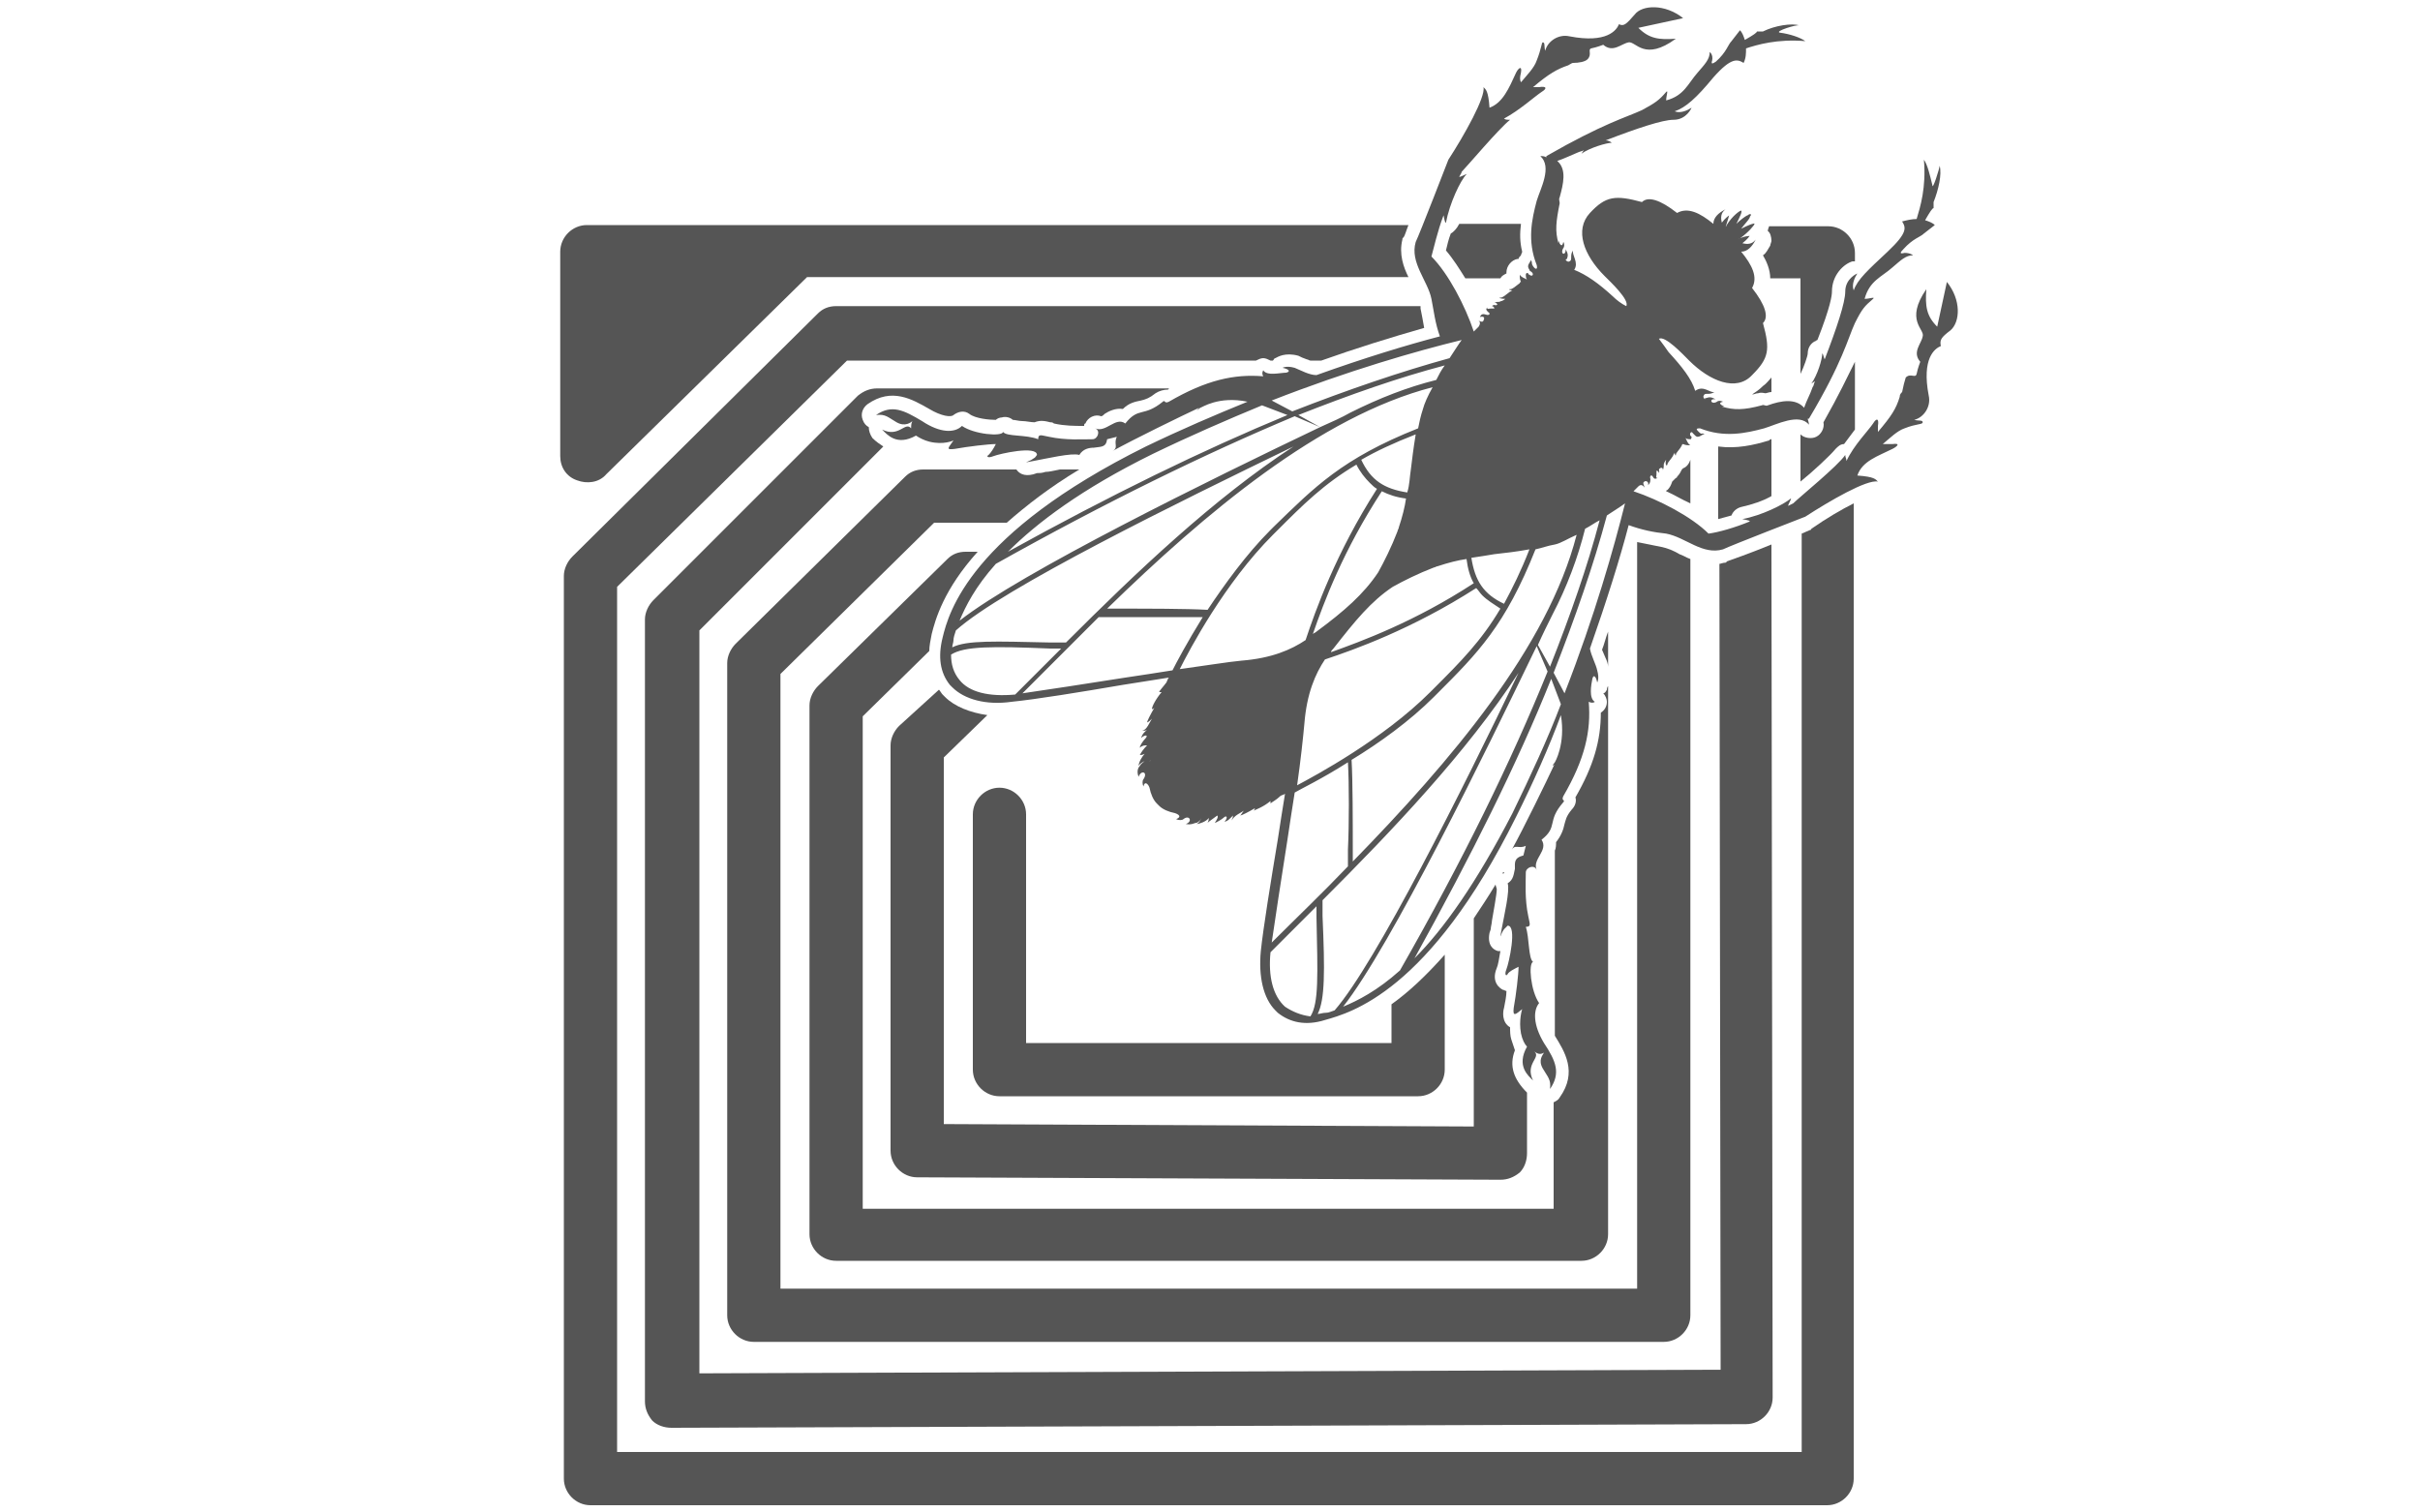 <?xml version="1.0" encoding="utf-8"?>
<!-- Generator: Adobe Illustrator 23.0.6, SVG Export Plug-In . SVG Version: 6.00 Build 0)  -->
<svg version="1.1" id="Calque_6" xmlns="http://www.w3.org/2000/svg" xmlns:xlink="http://www.w3.org/1999/xlink" x="0px" y="0px"
	 viewBox="0 0 200 125" style="enable-background:new 0 0 200 125;" xml:space="preserve">
<style type="text/css">
	.st0{fill:none;}
	.st1{fill:#555555;}
</style>
<g>
	<path class="st0" d="M141.2,36.9c-0.1,0.1-0.2,0.1-0.3,0.1c0,0,0,0.1,0,0.1c-0.1,0.5-0.6,0.9-1.1,0.9c0,0,0,0-0.1,0c0,0,0,0,0,0
		l0,0v3.6c0.7,0.4,1.4,0.9,2,1.4c0.1,0,0.2-0.1,0.3-0.1l0-6c-0.2,0-0.3,0-0.5-0.1C141.4,36.8,141.3,36.9,141.2,36.9z"/>
	<path class="st0" d="M133,52.2v2.9c0,0,0,0,0,0c0.2,0.8,0.1,1.3,0,1.6V102c0,1.2-1,2.2-2.2,2.2H69.1c-1.2,0-2.2-1-2.2-2.2V58.3
		c0-0.6,0.2-1.2,0.7-1.6l10.7-10.5c0.4-0.4,1-0.6,1.5-0.6h1c0.7-0.7,1.4-1.5,2.3-2.3h-6L64.5,55.7v50.8h70.8V44.8c0,0,0,0-0.1,0
		C134.6,47.2,133.8,49.7,133,52.2z"/>
	<path class="st0" d="M90.2,38.2c0,0,0.1,0,0.1-0.1C90.3,38.2,90.3,38.2,90.2,38.2z"/>
	<path class="st0" d="M139.7,46.2v62.5c0,1.2-1,2.2-2.2,2.2H62.3c-1.2,0-2.2-1-2.2-2.2V54.8c0-0.6,0.2-1.2,0.7-1.6l14-13.8
		c0.4-0.4,1-0.6,1.5-0.6H84c-0.1-0.1-0.1-0.2-0.1-0.3c0-0.1,0-0.1,0-0.2c-0.6,0.1-1.1,0.2-1.4,0.3c-1.2,0.4-1.7-0.3-1.8-0.5
		c0-0.1-0.1-0.2-0.1-0.3c-0.4,0.1-0.9,0.1-1.4,0.2c-0.3,0.1-1.2,0.2-1.6-0.5c-0.3,0-0.6,0-1-0.1c-0.3-0.1-0.6-0.2-0.9-0.3
		c-0.9,0.4-1.8,0.3-2.6-0.2L57.8,52.1v61.5l84.4-0.3L142,46.6C141.2,46.7,140.4,46.5,139.7,46.2z"/>
	<path class="st0" d="M109.1,29.8h-0.9c0.2,0.1,0.3,0.1,0.4,0.1C108.9,29.9,109,29.9,109.1,29.8z"/>
	<path class="st0" d="M146.6,115.5c0,1.2-1,2.2-2.2,2.2L55.6,118c0,0,0,0,0,0c-0.6,0-1.1-0.2-1.6-0.6c-0.4-0.4-0.6-1-0.6-1.6V51.1
		c0-0.6,0.2-1.2,0.7-1.6l17-16.8c0.4-0.4,1-0.6,1.6-0.6h24.1c2.5-1.4,4.6-2,6.9-2c0,0,0,0,0,0c0.1-0.1,0.2-0.2,0.3-0.3H70L51,48.5
		V120h97.8V44.1c-0.7,0.3-1.6,0.6-2.4,0.9L146.6,115.5z"/>
	<path class="st0" d="M105.1,29.8H105C105,29.8,105.1,29.9,105.1,29.8C105.1,29.9,105.1,29.8,105.1,29.8z"/>
	<path class="st0" d="M148.5,32.2c0-0.1,0.1-0.1,0.1-0.2c-0.1-0.3-0.1-0.7,0.1-1c0,0,0.1-0.1,0.1-0.1v-7.9h-2.5c0,0.2,0,0.4-0.1,0.6
		c0.9,1.4,1.2,2.5,0.8,3.3c0.4,1.8,0.3,2.9-0.7,4.2l0,1.2C147,32.2,147.8,32.1,148.5,32.2z"/>
	<path class="st0" d="M89.4,38.7c-0.2,0-0.3,0-0.5-0.1c-0.2,0-0.7,0.1-1.3,0.2h1.6C89.3,38.8,89.3,38.8,89.4,38.7z"/>
	<path class="st0" d="M121.9,24.7C121.9,24.6,121.9,24.6,121.9,24.7c0.2-0.3,0.5-0.4,0.7-0.5c0.1-0.1,0.2-0.2,0.3-0.3
		c0,0,0.1,0,0.1-0.1c0.1-0.2,0.3-0.3,0.6-0.4l0,0c0,0,0,0,0.1-0.1c0-0.1,0.1-0.2,0.2-0.3H121C121.3,23.6,121.6,24.1,121.9,24.7z"/>
	<path class="st0" d="M127.7,91.1c-0.2-0.1-0.4-0.3-0.6-0.5c-0.3,0-0.7-0.1-0.9-0.3c0,0,0,0,0,0v5c0,0.6-0.2,1.1-0.6,1.6
		c-0.4,0.4-1,0.6-1.6,0.6c0,0,0,0,0,0l-48.2-0.2c-1.2,0-2.2-1-2.2-2.2V61.6c0-0.6,0.2-1.2,0.7-1.6l3.3-3.1C77,56,76.8,55,76.9,53.8
		l-5.5,5.4v40.6h57.2V91c-0.1,0.1-0.3,0.1-0.4,0.1C128,91.1,127.8,91.1,127.7,91.1z"/>
	<path class="st0" d="M148.8,35.8c-0.1-0.1-0.8,0-1.8,0.4c-0.2,0.1-0.4,0.1-0.5,0.2l0,4.7c0.5-0.2,0.9-0.5,1-0.6
		c0.3-0.2,0.6-0.3,0.9-0.3c0.1-0.1,0.1-0.1,0.2-0.2c0.1-0.1,0.2-0.2,0.3-0.3L148.8,35.8C148.8,35.8,148.8,35.8,148.8,35.8z"/>
	<path class="st1" d="M132.5,57.3c0.2,0.2,0.3,0.5,0.3,0.7c0,0.4-0.2,0.7-0.5,0.9c0,2.3-0.6,4.4-2.1,7c0.1,0.3,0,0.7-0.3,1
		c-0.5,0.6-0.5,0.9-0.6,1.2c-0.1,0.5-0.3,1-0.7,1.5c0,0.2,0,0.5-0.1,0.7v15.2c0,0,0,0,0,0.1c0.8,1.3,1.9,3,0.4,5.1
		c-0.1,0.2-0.3,0.3-0.5,0.4v8.8H71.3V59.2l5.5-5.4c0-0.4,0.1-0.9,0.2-1.4c0.3-1.2,1-3.7,3.8-6.8h-1c-0.6,0-1.1,0.2-1.5,0.6
		L67.6,56.7c-0.4,0.4-0.7,1-0.7,1.6V102c0,1.2,1,2.2,2.2,2.2h61.6c1.2,0,2.2-1,2.2-2.2V56.7c-0.1,0.1-0.1,0.3-0.1,0.3
		C132.7,57.2,132.6,57.3,132.5,57.3z"/>
	<path class="st1" d="M115,83v3.2H84.8V67.3c0-1.2-1-2.2-2.2-2.2s-2.2,1-2.2,2.2v21.1c0,1.2,1,2.2,2.2,2.2h34.6c1.2,0,2.2-1,2.2-2.2
		v-9.5C117.8,80.7,116.4,82,115,83z"/>
	<path class="st1" d="M139.1,38.7C139.1,38.7,139.1,38.8,139.1,38.7l-0.1,0.1c-0.1,0.2-0.2,0.4-0.4,0.6c0,0,0,0.1-0.1,0.1
		c-0.1,0.1-0.2,0.2-0.3,0.3c-0.1,0.3-0.2,0.5-0.4,0.7c0,0-0.1,0-0.1,0.1c0.7,0.3,1.3,0.7,2,1V38l0,0
		C139.6,38.3,139.4,38.6,139.1,38.7z"/>
	<path class="st1" d="M119.9,19.3c-0.2,0.5-0.3,1-0.4,1.4c0.6,0.7,1.1,1.5,1.6,2.3h2.9c0.1-0.2,0.3-0.3,0.5-0.4l0,0c0,0,0,0,0,0
		c0,0,0,0,0-0.1c0-0.5,0.4-1,0.9-1.1c0,0,0.1,0,0.1,0c0-0.1,0.1-0.2,0.2-0.3c0-0.1,0.1-0.2,0.1-0.3c-0.2-0.8-0.2-1.5-0.1-2.3h-5.1
		C120.4,18.9,120.1,19.2,119.9,19.3z"/>
	<path class="st1" d="M115.9,19.8C115.9,19.8,115.9,19.8,115.9,19.8c0-0.1,0-0.1,0.1-0.2c0.1-0.1,0.2-0.5,0.4-1H48.5
		c-1.2,0-2.2,1-2.2,2.2v16.9c0,0.9,0.5,1.7,1.4,2c0.8,0.3,1.8,0.2,2.4-0.5l16.6-16.3h49.7C116,22.1,115.6,21,115.9,19.8z"/>
	<path class="st1" d="M149.6,43.8c-0.2,0.1-0.5,0.2-0.7,0.3V120H51V48.5L70,29.8h33.8c0.2-0.1,0.4-0.2,0.6-0.2
		c0.2,0,0.4,0.1,0.6,0.2h0.2c0.1-0.1,0.1-0.2,0.2-0.2c0.2-0.1,0.8-0.5,1.9-0.2c0.2,0.1,0.4,0.2,0.7,0.3c0.1,0,0.2,0.1,0.3,0.1h0.9
		c2.8-1,5.7-1.9,8.5-2.7c-0.1-0.6-0.2-1.1-0.3-1.6l0-0.2H69.1c-0.6,0-1.1,0.2-1.5,0.6L47.3,46c-0.4,0.4-0.7,1-0.7,1.6v74.6
		c0,1.2,1,2.2,2.2,2.2h102.2c1.2,0,2.2-1,2.2-2.2V41.6c-1,0.5-2.2,1.2-3.5,2.1C149.7,43.8,149.6,43.8,149.6,43.8z"/>
	<path class="st1" d="M145.7,31.9c-0.3,0.3-0.6,0.5-0.9,0.7c0.2,0,0.3-0.1,0.5-0.1c0.3-0.1,0.5,0,0.6,0c0.1,0,0.3-0.1,0.5-0.1l0-1.2
		C146.2,31.4,146,31.7,145.7,31.9z"/>
	<path class="st1" d="M142.6,46.5c-0.2,0-0.4,0.1-0.5,0.1l0.1,66.6l-84.4,0.3V52.1L73,36.9c-0.3-0.2-0.6-0.4-0.9-0.7
		c-0.2-0.3-0.3-0.6-0.3-0.9c-0.2-0.1-0.4-0.3-0.5-0.6c-0.2-0.5,0-1,0.4-1.3c2-1.4,3.7-0.4,5.1,0.4c1,0.6,1.8,0.7,2,0.5
		c0.4-0.3,0.9-0.4,1.3-0.1c0.5,0.4,1.7,0.5,2.2,0.5c0.1-0.1,0.3-0.2,0.5-0.2c0.3-0.1,0.7,0,0.9,0.2c0.2,0,0.5,0.1,0.8,0.1
		c0.3,0,0.7,0.1,1,0.1c0.5-0.2,0.9-0.1,1.3,0c0.1,0,0.2,0,0.3,0.1c0.9,0.2,1.7,0.2,2.5,0.2c0-0.1,0-0.2,0.1-0.2
		c0.2-0.5,0.8-0.8,1.3-0.6c0.1,0,0.2-0.1,0.3-0.2c0.3-0.2,0.9-0.5,1.5-0.4c0.5-0.5,1-0.6,1.5-0.7c0.4-0.1,0.7-0.2,1.2-0.6
		c0.3-0.2,0.7-0.3,1-0.3c0,0,0.1,0,0.1-0.1H72.5c-0.6,0-1.1,0.2-1.6,0.6L54,49.6c-0.4,0.4-0.7,1-0.7,1.6v64.6c0,0.6,0.2,1.1,0.6,1.6
		c0.4,0.4,1,0.6,1.6,0.6c0,0,0,0,0,0l88.8-0.3c1.2,0,2.2-1,2.2-2.2L146.4,45c-1.7,0.7-3.4,1.3-3.7,1.4
		C142.7,46.5,142.6,46.5,142.6,46.5z"/>
	<path class="st1" d="M150.7,34.9c0.1,0.5-0.2,1-0.6,1.2c-0.4,0.2-1,0.1-1.3-0.2v3.9c1-0.8,2.5-2.2,2.9-2.7c0.2-0.2,0.4-0.4,0.7-0.4
		c0.3-0.4,0.6-0.8,0.9-1.2v-5.6C152.7,31.1,152,32.6,150.7,34.9C150.7,34.8,150.7,34.8,150.7,34.9z"/>
	<path class="st1" d="M78,92.9V62.6l3.6-3.5c-1.4-0.2-2.7-0.7-3.5-1.5c-0.1-0.1-0.2-0.2-0.2-0.2c-0.1-0.1-0.2-0.3-0.3-0.4L74.3,60
		c-0.4,0.4-0.7,1-0.7,1.6v33.5c0,1.2,1,2.2,2.2,2.2l48.2,0.2c0,0,0,0,0,0c0.6,0,1.1-0.2,1.6-0.6c0.4-0.4,0.6-1,0.6-1.6v-5
		c-1.1-1.1-1.5-2.2-1-3.5c-0.1-0.3-0.2-0.6-0.3-0.9c-0.1-0.3-0.1-0.7-0.1-1c-0.7-0.4-0.6-1.3-0.5-1.6c0.1-0.5,0.2-1,0.2-1.4
		c-0.1,0-0.2-0.1-0.3-0.1c-0.2-0.1-1-0.6-0.5-1.8c0.1-0.2,0.2-0.8,0.3-1.4c-0.1,0-0.1,0-0.2,0c-0.4-0.1-0.9-0.5-0.7-1.5l0.1-0.3
		c0-0.2,0.1-0.5,0.1-0.7c0.1-0.6,0.4-2.2,0.4-2.6c0-0.1-0.1-0.3-0.1-0.4c-0.6,1-1.2,1.9-1.8,2.8v17.2L78,92.9z"/>
	<path class="st1" d="M132.7,54.4c0.1,0.2,0.2,0.5,0.2,0.7v-2.9c-0.2,0.5-0.3,1-0.5,1.5C132.5,53.9,132.6,54.2,132.7,54.4z"/>
	<path class="st1" d="M143.1,42.6c0.1-0.3,0.4-0.6,0.8-0.7c0.9-0.2,1.8-0.5,2.5-0.9l0-4.7c-0.1,0-0.1,0-0.2,0.1
		c-1.3,0.4-2.7,0.7-4.2,0.5l0,6C142.4,42.8,142.7,42.7,143.1,42.6z"/>
	<path d="M124.3,72.1c0,0,0,0.1-0.1,0.1C124.2,72.1,124.2,72.1,124.3,72.1z"/>
	<path class="st1" d="M146.4,19.9c0,0.1-0.1,0.3-0.1,0.4c-0.2,0.3-0.3,0.6-0.6,0.8c0.3,0.5,0.6,1.2,0.6,1.9h2.5v7.9
		c0.3-0.6,0.6-1.5,0.6-1.7c0-0.4,0.2-0.8,0.6-1c0.1,0,0.1-0.1,0.2-0.1c1.1-2.8,1.2-3.7,1.2-4c0-1.4,1-2.3,1.7-2.5c0.1,0,0.2,0,0.2,0
		v-0.7c0-1.2-1-2.2-2.2-2.2h-4.9c0,0.1-0.1,0.2-0.1,0.4C146.3,19.2,146.4,19.6,146.4,19.9z"/>
	<path class="st1" d="M64.5,106.5V55.7l12.7-12.5h6c1.6-1.4,3.5-2.9,6-4.4h-1.6c-0.5,0.1-0.9,0.2-1.2,0.2c-0.3,0.1-0.5,0.1-0.7,0.1
		l-0.3,0.1c-0.8,0.2-1.2-0.1-1.4-0.4h-7.7c-0.6,0-1.1,0.2-1.5,0.6l-14,13.8c-0.4,0.4-0.7,1-0.7,1.6v53.9c0,1.2,1,2.2,2.2,2.2h75.2
		c1.2,0,2.2-1,2.2-2.2V46.2c-0.3-0.1-0.6-0.3-0.9-0.4c-0.5-0.3-1-0.5-1.5-0.6l-0.5-0.1c-0.5-0.1-1-0.2-1.5-0.3v61.7H64.5z"/>
</g>
<g>
	<path class="st1" d="M127.6,87c-0.1,0.2-0.5,0.6-0.1,1.3c0.4,0.7,0.7,0.9,0.6,1.7c0.9-1.3,0.5-2.3-0.5-3.8
		c-0.9-1.5-0.9-2.7-0.4-3.3c-0.7-1-0.9-3.3-0.5-3.4c-0.4-0.3-0.3-2-0.6-2.9c0.5,0,0.3-0.3,0.2-0.9c-0.3-1.4-0.2-2.8-0.2-3.6
		c0-0.4,0.7-0.7,0.9-0.2c-0.4-0.9,1-1.6,0.4-2.5c0,0,0,0,0,0c1.4-1.1,0.4-1.5,1.8-3.1c0.2-0.2-0.2-0.1,0-0.5
		c1.8-3.1,2.3-5.4,2.1-7.8c0.2,0.1,0.4,0.1,0.5,0c-0.5-0.3-0.3-1.4-0.2-1.9c0.1-0.4,0.3-0.2,0.4,0.3c0,0,0.2-0.3,0-1
		c-0.1-0.5-0.5-1.2-0.6-1.8c1.4-4,2.5-7.5,3.2-10.2c1.1,0.4,2.1,0.6,3.1,0.7c1.6,0.3,3,1.8,4.7,1.3c0,0,0,0,0,0l0,0
		c0.6-0.3,6.8-2.7,6.8-2.7c2-1.3,5.1-3.1,6-2.9c-0.2-0.2-0.3-0.4-1.7-0.5c0.4-1.2,1.7-1.6,2.9-2.2c0.4-0.2,0.7-0.5,0-0.4
		c-0.3,0-0.6,0-0.8,0c0.6-0.5,1.2-1.1,1.8-1.3c1-0.4,1.5-0.3,1.5-0.5c0-0.2-0.3-0.1-0.7-0.2c0.8-0.2,1.4-1.1,1.2-2
		c-0.6-3.1,0.5-3.9,1-4.1c-0.1-0.5,0-0.7,0.8-1.3c0.8-0.7,0.9-2.5-0.3-4l-0.8,3.7c-0.9-0.9-1-1.7-0.9-3.1c-1.8,2.6-0.1,3.3-0.3,3.9
		c-0.1,0.6-0.9,1.3-0.2,2.1c0,0-0.2,0.5-0.3,1c-0.1,0.4-0.5-0.1-0.9,0.3c-0.1,0.3-0.2,0.7-0.3,1.2c-0.1,0.1-0.2,0.2-0.2,0.4
		c-0.3,1-0.7,1.6-1.8,2.9c0-0.1,0-0.3,0-0.5c0.1-0.6-0.1-0.7-0.4-0.2c-0.4,0.6-1.6,1.8-2.2,3.1c0-0.2-0.1-0.3-0.1-0.5
		c-0.6,0.9-3.8,3.5-4.3,4c0,0-0.2,0.1-0.4,0.2c-0.1,0,0.3-0.6,0.2-0.6c-0.6,0.5-2.4,1.4-4,1.7c-0.1,0,0.7,0.1,0.6,0.2
		c-1.2,0.5-2.6,0.9-3.4,1c-1.4-1.4-4.1-2.8-6.2-3.5l0,0c0.1-0.1,0.3-0.3,0.4-0.4l0,0c0.2-0.2,0.4-0.1,0.5,0.1c0-0.2-0.2-0.4,0-0.5
		c0.1-0.1,0.4,0,0.3,0.3c0.1-0.1,0.2-0.2,0.2-0.5c-0.1-0.3,0.1-0.4,0.2-0.2c0.1,0.2,0.2,0.2,0.4,0.1c-0.2,0-0.1-0.1-0.1-0.3
		c0-0.1,0-0.2,0-0.3c0.1,0,0.2,0.1,0.2,0.2c0.1-0.2-0.1-0.3,0.1-0.4c0.1-0.1,0.3,0,0.2,0.2c0.1-0.2,0.1-0.3,0.1-0.5
		c0-0.1,0.1-0.3,0.2-0.4c-0.1,0.3,0,0.6,0.1,0.4c0-0.2,0.3-0.4,0.5-0.8c0-0.1,0.1-0.1,0.1-0.2c0,0.2,0.1,0.3,0.1,0.2
		c0-0.2,0.3-0.4,0.5-0.8c0,0,0-0.1,0.1-0.1c0.2,0.1,0.4,0.1,0.6,0.1c-0.2-0.1-0.3-0.4-0.4-0.6c0,0,0,0,0,0c0.1,0.1,0.3,0.1,0.4,0.1
		c0.1,0,0.1-0.2,0.1-0.2c0,0-0.1-0.1-0.1-0.1c-0.1-0.2,0.1-0.4,0.2-0.2c0.1,0.1,0.1,0.1,0.2,0.2c0.3,0.3,0.6-0.2,0.8-0.1
		c-0.3-0.2-0.2,0.1-0.5-0.2c-0.2-0.2-0.3-0.3,0.1-0.3c2,0.8,3.8,0.4,5.3,0c1-0.3,2.9-1.3,3.7-0.3c0-0.2-0.1-0.4-0.1-0.5l0.1,0
		c2.8-4.7,3.2-6.6,3.8-7.9c0.6-1.2,0.8-1.4,1.5-2c0.2-0.2-0.3,0-0.7,0c0.4-1.5,1.4-1.8,2.3-2.6c0.7-0.6,1.1-1,1.7-1
		c0,0-0.2-0.2-0.7-0.2c-0.4,0.1-0.4,0-0.1-0.3c0.8-0.9,1.4-1,1.7-1.3l0.9-0.7c-0.2-0.2-0.5-0.3-0.8-0.4c0.4-0.7,0.6-1,0.7-1
		c0,0,0-0.2,0-0.5c0.4-1,0.7-2.3,0.5-3c0,0.2-0.6,2.1-0.6,1.6l0,0c-0.2-0.8-0.4-1.7-0.7-2.1c0.2,2.3-0.3,3.9-0.6,4.9
		c-0.4,0-0.8,0.1-1.2,0.2c0.3,0.5,0.5,0.9-1.2,2.5c-1.6,1.5-2.5,2.3-2.8,3.2c-0.2-0.5,0.1-1.1,0.3-1.4c0,0-1,0.4-1,1.5
		c0,0.9-0.7,3-1.7,5.6c-0.1-0.2-0.1-0.4-0.2-0.5c0,0.5-0.4,1.8-0.9,2.5c0,0,0.3-0.2,0.3-0.2c-0.1,0.2-0.1,0.4-0.2,0.5l0,0
		c-0.2,0.6-0.5,1.1-0.7,1.7c-0.7-0.8-1.9-0.6-3-0.2c-0.2,0.1-0.3-0.1-0.5,0c-1.5,0.4-2.3,0.4-3.3,0.1c0.1,0,0.2,0,0.2,0
		c-0.2-0.1-0.6-0.3-0.1-0.4c-0.2-0.1-0.4-0.1-0.5,0c-0.5,0.3-0.7-0.3-0.1-0.2c-0.4-0.2-0.5-0.2-0.8-0.1c-0.1,0-0.1,0-0.1,0.1
		c-0.2-0.2-0.1-0.3-0.1-0.3c0.1-0.3,0.4,0,0.9-0.3c-0.4,0.1-0.9-0.6-1.6-0.1c0,0,0,0,0,0c-0.3-1-1.1-2-2.2-3.2
		c-0.2-0.3-0.5-0.7-0.8-1.1c0.5-0.3,2,1.3,2.5,1.8c1.7,1.7,3.9,2.6,5.2,1.2c1.4-1.4,1.5-2.1,0.9-4.3c0.5-0.5,0.2-1.5-0.9-2.9
		c0.5-0.9,0-1.9-0.9-3c0.5,0,0.9-0.4,1.2-1c0,0,0,0,0,0c-0.3,0.4-0.7,0.4-1.1,0.3c0.4-0.3,0.6-0.6,0.6-0.6c0,0-0.5,0-1,0.3
		c0.1,0,0.1-0.1,0.2-0.1c0.7-0.5,1.2-1.1,1.2-1.2c0-0.1-0.5,0.1-1.1,0.4c0.3-0.4,0.6-0.7,0.7-0.9c0-0.1,0.1-0.2,0.1-0.2c0,0,0,0,0,0
		c0,0,0,0,0,0c0,0,0-0.1,0-0.1c0,0,0,0,0,0c0,0,0,0,0,0c0,0,0,0-0.1,0c0,0,0,0,0,0c0,0,0,0,0,0c-0.1,0-0.1,0.1-0.2,0.1
		c-0.2,0.1-0.6,0.4-0.9,0.7c0.3-0.6,0.5-1,0.4-1.1c-0.1,0-0.7,0.4-1.2,1.2c0,0.1-0.1,0.1-0.1,0.2c0.2-0.6,0.3-1,0.3-1
		c0,0-0.3,0.2-0.6,0.6c-0.1-0.4-0.1-0.8,0.3-1.1c0,0,0,0,0,0c-0.6,0.3-1,0.7-1,1.2c-1.1-0.9-2.1-1.4-3-0.9c-1.4-1.1-2.4-1.4-2.9-0.9
		c-2.2-0.6-3-0.5-4.3,0.9s-0.5,3.5,1.2,5.2c0.5,0.5,2.1,2,1.8,2.5c-0.4-0.2-0.8-0.5-1.1-0.8c-1.2-1.1-2.2-1.8-3.2-2.2c0,0,0,0,0,0
		c0.4-0.6-0.2-1.2-0.1-1.6c-0.3,0.4,0,0.8-0.3,0.9c0,0-0.1,0.1-0.3-0.1c0,0,0-0.1,0.1-0.1c0.1-0.3,0.1-0.4-0.1-0.8
		c0,0.6-0.5,0.4-0.2-0.1c0.1-0.1,0.1-0.4,0-0.5c-0.1,0.5-0.3,0.2-0.4-0.1c0,0,0,0.1,0,0.2c-0.3-1-0.2-1.8,0.1-3.3
		c0-0.2-0.1-0.3,0-0.5c0.3-1.1,0.6-2.3-0.2-3c0.6-0.2,1.2-0.5,1.7-0.7l0,0c0.2-0.1,0.4-0.1,0.5-0.2c0,0-0.2,0.3-0.2,0.3
		c0.7-0.5,2.1-0.9,2.5-0.9c-0.1-0.1-0.3-0.2-0.5-0.2c2.6-1,4.7-1.7,5.6-1.7c1.1,0,1.5-1,1.5-1c-0.3,0.2-0.9,0.5-1.4,0.3
		c0.9-0.3,1.8-1.1,3.2-2.8c1.5-1.7,2-1.5,2.5-1.2c0.2-0.4,0.2-0.8,0.2-1.2c0.9-0.3,2.6-0.8,4.9-0.6c-0.4-0.3-1.3-0.6-2.1-0.7l0,0
		c-0.5-0.1,1.4-0.7,1.6-0.6c-0.6-0.2-2,0-3,0.5c-0.3,0-0.5,0-0.5,0c0,0.1-0.3,0.3-1,0.7c-0.1-0.3-0.2-0.6-0.4-0.8l-0.7,0.9
		c-0.3,0.3-0.4,0.9-1.3,1.7c-0.3,0.2-0.4,0.2-0.3-0.1c0.1-0.5-0.2-0.7-0.2-0.7c0,0.6-0.4,1-1,1.7c-0.8,0.9-1.1,1.9-2.6,2.3
		c0-0.4,0.2-0.9,0-0.7c-0.6,0.7-0.9,0.9-2,1.5c-1.3,0.6-3.2,1.1-7.9,3.8l0,0.1c-0.2-0.1-0.3-0.1-0.5-0.1c1,0.9,0,2.7-0.3,3.7
		c-0.4,1.5-0.8,3.3,0,5.3c0.1,0.4-0.1,0.4-0.3,0.1c-0.2-0.3,0-0.3-0.2-0.5c0,0.2-0.4,0.4-0.1,0.8c0,0.1,0.1,0.1,0.2,0.2
		c0.2,0.2,0,0.4-0.2,0.2c-0.1,0-0.1-0.1-0.1-0.1c-0.1-0.1-0.2,0-0.2,0.1c0,0.1,0,0.3,0.1,0.4c0,0,0,0,0,0c-0.2-0.1-0.5-0.2-0.6-0.4
		c0,0.2,0,0.4,0.1,0.6c0,0-0.1,0-0.1,0.1c-0.4,0.3-0.6,0.5-0.8,0.5c-0.2,0,0,0.1,0.2,0.1c-0.1,0-0.1,0.1-0.2,0.1
		c-0.4,0.3-0.6,0.5-0.8,0.5c-0.2,0,0,0.1,0.4,0.1c-0.1,0.1-0.3,0.2-0.4,0.2c-0.1,0.1-0.2,0-0.5,0.1c0.2,0,0.3,0.2,0.2,0.2
		c-0.1,0.1-0.2-0.1-0.4,0.1c0.1,0,0.2,0.1,0.2,0.2c-0.1,0-0.2,0-0.3,0c-0.2,0-0.3,0.1-0.3-0.1c-0.1,0.2-0.1,0.2,0.1,0.4
		c0.2,0.1,0.1,0.3-0.2,0.2c-0.3-0.1-0.4,0-0.5,0.2c0.4-0.1,0.4,0.1,0.3,0.3c-0.1,0.2-0.3,0-0.5,0c0.2,0,0.3,0.2,0.1,0.5l0,0
		c-0.1,0.1-0.3,0.3-0.4,0.4l0,0c-0.7-2.1-2.1-4.8-3.5-6.2c0.2-0.7,0.5-2.1,1-3.4c0-0.1,0.1,0.7,0.2,0.6c0.3-1.6,1.2-3.5,1.7-4
		c0.1-0.1-0.6,0.3-0.6,0.2c0.1-0.2,0.2-0.3,0.2-0.4c0.4-0.4,3.1-3.6,4-4.3c-0.2,0-0.4,0-0.5-0.1c1.3-0.7,2.5-1.8,3.1-2.2
		c0.5-0.3,0.4-0.5-0.2-0.4c-0.2,0-0.3,0-0.5,0c1.3-1.1,2-1.5,2.9-1.8c0.2-0.1,0.3-0.2,0.4-0.2c0.5,0,1-0.1,1.2-0.3
		c0.4-0.4,0-0.8,0.3-0.9c0.5-0.1,1-0.3,1-0.3c0.8,0.7,1.5-0.1,2.1-0.2c0.6-0.1,1.3,1.6,3.9-0.3c-1.4,0.1-2.2,0-3.1-0.9l3.7-0.8
		c-1.5-1.2-3.4-1.1-4-0.3c-0.7,0.8-0.9,1-1.3,0.8c-0.2,0.5-1,1.6-4.1,1c-0.9-0.2-1.8,0.4-2,1.2c-0.1-0.4,0-0.7-0.2-0.7
		c-0.1,0-0.1,0.5-0.5,1.5c-0.2,0.6-0.8,1.2-1.3,1.8c-0.1-0.2-0.1-0.4,0-0.8c0.1-0.6-0.2-0.4-0.4,0c-0.6,1.3-1.1,2.5-2.2,2.9
		c-0.1-1.4-0.3-1.5-0.5-1.7c0.2,0.8-1.6,4-2.9,6c0,0-2.4,6.2-2.7,6.8l0,0c0,0,0,0,0,0c-0.5,1.7,1,3.2,1.3,4.7c0.2,1,0.3,2,0.7,3.1
		c-2.7,0.7-6.3,1.8-10.2,3.2c-0.6,0-1.3-0.4-1.8-0.6c-0.7-0.2-1,0-1,0c0.5,0.1,0.7,0.3,0.3,0.4c-0.5,0-1.6,0.3-1.9-0.2
		c-0.1,0.2-0.1,0.3,0,0.5c-2.4-0.2-4.7,0.3-7.8,2.1c-0.4,0.2-0.3-0.2-0.5,0c-1.6,1.3-2,0.4-3.1,1.8c0,0,0,0,0,0
		c-0.8-0.6-1.6,0.8-2.5,0.4c0.5,0.2,0.2,0.9-0.2,0.9c-0.8,0-2.2,0.1-3.6-0.2c-0.6-0.1-0.9-0.3-0.9,0.2c-1-0.4-2.6-0.2-2.9-0.6
		c-0.1,0.4-2.4,0.2-3.4-0.5c-0.6,0.6-1.8,0.6-3.3-0.4c-1.5-0.9-2.5-1.4-3.8-0.5c0.8-0.1,1,0.2,1.7,0.6c0.7,0.4,1.2,0,1.3-0.1
		c-0.1,0.2-0.1,0.4-0.1,0.6c-0.5-0.6-1,0.8-2.4,0.1c0.4,0.4,1.2,1.4,2.8,0.5l0,0c0.3,0.2,0.7,0.4,1.1,0.5c1.2,0.3,2-0.1,2-0.1
		c-0.4,0.6-0.7,0.8,0.1,0.7c1.1-0.2,2.8-0.4,3.4-0.4c-0.2,0.4-0.4,0.7-0.6,0.9c-0.2,0.1-0.1,0.3,0.4,0.1c0.5-0.2,3.6-0.9,3.6-0.1
		c-0.1,0.1-0.1,0.2-0.3,0.3c-0.4,0.3-1.1,0.4,0,0.2c1.1-0.2,3.2-0.7,3.8-0.5c0.3-0.5,0.8-0.6,1.2-0.6c0.6-0.1,1,0,1.1-0.7l0.8-0.2
		c-0.3,0.6,0.2,0.9-0.4,1.2c1.8-1,5.7-2.9,7.2-3.6c-0.1,0.1-0.4,0.4,0.1,0c0.1,0,1.5-1,3.9-0.5c-2.7,1.1-5.5,2.3-8.4,3.7
		c-14.5,7.2-16.3,13.7-16.8,15.8c-0.4,1.6-0.2,2.9,0.6,3.9c0.1,0.1,0.1,0.1,0.2,0.2c1,1,2.8,1.5,4.9,1.2c2-0.2,5.7-0.8,9.2-1.4
		c1.3-0.2,2.5-0.4,3.8-0.6c-0.1,0.1-0.1,0.2-0.2,0.4c-0.3,0.4-0.6,0.7-0.6,0.8c0.1,0,0.1,0,0.2,0c-0.5,0.6-0.8,1.2-0.8,1.4
		c0.1,0,0.1,0,0.2-0.1c-0.3,0.5-0.6,1.1-0.6,1.2c0.1,0,0.3-0.2,0.4-0.3c-0.2,0.3-0.4,0.9-0.8,1c0.1,0,0.3,0,0.4-0.1
		c-0.1,0.1-0.1,0.1-0.2,0.2c-0.1,0.1-0.2,0.2-0.3,0.5c0.3-0.3,0.7-0.3,0.3,0.1c-0.1,0.1-0.4,0.5-0.4,0.7c0.2-0.2,0.4-0.2,0.6-0.2
		c-0.3,0.3-0.5,0.6-0.6,0.8c0.1,0,0.2,0,0.4-0.1c-0.2,0.2-0.5,0.7-0.5,1c0.1-0.2,0.3-0.3,0.5-0.4c-0.1,0.1-0.3,0.2-0.4,0.4
		c-0.1,0.1-0.3,0.4-0.1,0.9c0.2-0.6,0.8-0.4,0.4,0.2c-0.1,0.1-0.1,0.4,0,0.6c0.1-0.5,0.4-0.2,0.5,0.1c0.1,0.5,0.3,1,0.6,1.3l0,0
		c0,0,0,0,0.1,0.1c0,0,0,0,0.1,0.1l0,0c0.3,0.3,0.8,0.5,1.3,0.6c0.3,0.1,0.6,0.3,0.1,0.5c0.2,0.1,0.5,0.1,0.6,0
		c0.5-0.4,0.8,0.2,0.2,0.4c0.5,0.1,0.7-0.1,0.9-0.1c0.2-0.1,0.3-0.2,0.4-0.4c-0.1,0.2-0.2,0.4-0.4,0.5c0.2,0,0.8-0.2,1-0.5
		c0,0.1,0,0.2-0.1,0.4c0.1-0.1,0.4-0.3,0.8-0.6c0.1,0.1,0,0.3-0.2,0.6c0.1,0,0.6-0.3,0.7-0.4c0.3-0.3,0.4,0,0.1,0.3
		c0.2,0,0.4-0.2,0.5-0.3c0.1-0.1,0.1-0.1,0.2-0.2c0,0.2-0.1,0.3-0.1,0.4c0.2-0.4,0.7-0.6,1-0.8c-0.1,0.1-0.2,0.3-0.3,0.4
		c0.1,0,0.7-0.3,1.2-0.6c0,0.1,0,0.1-0.1,0.2c0.2-0.1,0.8-0.3,1.4-0.8c0,0.1,0,0.1,0,0.2c0.1-0.1,0.5-0.3,0.8-0.6
		c0.1-0.1,0.3-0.1,0.4-0.2c-0.2,1.2-0.4,2.5-0.6,3.8c-0.6,3.6-1.2,7.3-1.4,9.2c-0.2,2.1,0.2,3.9,1.2,4.9c0.1,0.1,0.1,0.1,0.2,0.2
		c1,0.8,2.3,1.1,3.9,0.6c2.1-0.6,8.6-2.3,15.8-16.8c1.4-2.8,2.7-5.7,3.7-8.4c0.4,2.4-0.5,3.9-0.5,3.9c-0.4,0.5,0,0.2,0,0.1
		c-0.7,1.5-2.6,5.4-3.6,7.2c0.3-0.6,0.6-0.1,1.2-0.4l-0.2,0.8c-0.8,0.2-0.7,0.6-0.7,1.1c-0.1,0.4-0.1,0.9-0.6,1.2
		c0.2,0.6-0.3,2.7-0.5,3.8c-0.2,1.1-0.1,0.4,0.2,0c0.1-0.1,0.2-0.2,0.3-0.3c0.8,0,0.1,3.1-0.1,3.6c-0.2,0.5,0,0.6,0.1,0.4
		s0.5-0.4,0.9-0.6c0,0.6-0.2,2.3-0.4,3.4c-0.1,0.8,0.2,0.5,0.7,0.1c0,0-0.3,0.9-0.1,2c0.1,0.5,0.3,0.9,0.5,1.1l0,0
		c-0.9,1.6,0.1,2.4,0.5,2.8c-0.7-1.4,0.7-1.9,0.1-2.4C127.2,87.2,127.4,87.1,127.6,87z M120.8,28.1c-0.3,0.4-0.6,0.9-1,1.5
		c-4,1.1-8.4,2.6-13,4.4l-1.7-0.9C111.5,30.6,117.1,29,120.8,28.1z M110.2,53.6c1.8-2.3,3.1-3.9,4.9-5.1c0.9-0.5,2.1-1.1,3.4-1.6
		c0.1,0,0.2-0.1,0.3-0.1c0.9-0.3,1.7-0.5,2.4-0.6c0.1,0.8,0.3,1.5,0.6,2c-4.9,3.2-9.3,4.8-11.8,5.7C110,53.8,110.1,53.7,110.2,53.6z
		 M108.8,52.2c-0.1,0.1-0.2,0.1-0.3,0.2c0.9-2.6,2.5-6.9,5.7-11.8c0.6,0.3,1.2,0.5,2,0.6c-0.1,0.7-0.3,1.5-0.6,2.4
		c0,0.1-0.1,0.2-0.1,0.3c-0.5,1.3-1.1,2.5-1.6,3.4C112.7,49.1,111.1,50.5,108.8,52.2z M116.6,38.8c-0.1,0.6-0.1,1.3-0.3,1.9
		c-1.9-0.3-3-1-3.8-2.7c1.2-0.7,2.7-1.4,4.5-2.1C116.8,37.1,116.7,38,116.6,38.8z M121.6,46.1c0.7-0.1,1.3-0.2,1.9-0.3
		c0.9-0.1,1.8-0.2,2.9-0.4c-0.7,1.8-1.4,3.2-2.1,4.5C122.6,49.1,121.9,48,121.6,46.1z M119.4,30.2c-0.3,0.4-0.5,0.8-0.7,1.2
		c-2.4,0.6-4.7,1.5-7.1,2.7l0,0c-0.7,0.4-1.6,0.8-2.5,1.2l-1.8-1C111.6,32.6,115.6,31.2,119.4,30.2z M109.1,35.3
		c-9,4.3-24.7,12-29.8,16c0.5-1.2,1.3-2.8,3-4.7l0,0c9.1-5.1,17.3-9.1,24.7-12.2L109.1,35.3z M118.4,32c-0.4,0.7-0.7,1.4-0.8,1.8
		c-0.2,0.6-0.3,1.1-0.4,1.6c-6.3,2.5-8.6,4.9-11.9,8.1l-0.3,0.3c-2,2-3.8,4.5-5.2,6.6c-1.7-0.1-5.1-0.1-7.4-0.1c-0.3,0-0.6,0-0.9,0
		C99.6,42.4,109.1,34.4,118.4,32z M105.2,44.2l0.3-0.3c2.2-2.2,3.9-3.9,6.6-5.5c0.3,0.6,0.7,1.1,1.1,1.5c0.2,0.2,0.4,0.4,0.6,0.5
		c-3.4,5.3-5.1,10.1-5.9,12.5c-1.2,0.8-2.8,1.5-5.3,1.7c-1.1,0.1-2.9,0.4-5.1,0.7C98.3,53.7,101.2,48.2,105.2,44.2z M107.8,59.8
		c0.2-2.5,0.9-4.1,1.7-5.3c2.4-0.8,7.2-2.5,12.5-5.9c0.2,0.2,0.3,0.4,0.5,0.6c0.4,0.4,0.9,0.7,1.5,1.1c-1.6,2.7-3.3,4.4-5.5,6.6
		l-0.3,0.3c-3.9,3.9-9.5,6.9-11,7.7C107.5,62.8,107.7,60.9,107.8,59.8z M118.5,57.6l0.3-0.3c3.3-3.3,5.6-5.6,8.1-11.9
		c0.5-0.1,1-0.3,1.6-0.4c0.5-0.1,1.1-0.5,1.8-0.8c-2.4,9.3-10.4,18.7-18.5,27c0-0.3,0-0.6,0-0.9c0-2.3,0-5.8-0.1-7.5
		C114,61.4,116.5,59.6,118.5,57.6z M127.1,53.3c0.4-0.9,0.8-1.7,1.2-2.5l0,0c1.2-2.3,2.1-4.7,2.7-7.1c0.4-0.2,0.8-0.5,1.2-0.7
		c-1,3.8-2.4,7.8-4.1,12.1L127.1,53.3z M127.9,55.5c-3,7.4-7,15.6-12.2,24.7l0,0c-1.9,1.7-3.5,2.5-4.7,3c4-5.1,11.7-20.9,16-29.8
		L127.9,55.5z M132.8,42.6c0.6-0.4,1.1-0.7,1.5-1c-0.9,3.6-2.5,9.3-5,15.7l-0.9-1.7C130.2,51,131.7,46.7,132.8,42.6z M95.3,37.5
		c3.1-1.5,6.1-2.8,9-4l2.1,0.8c-7,2.9-14.6,6.6-23.1,11.3C85.7,43.2,89.4,40.4,95.3,37.5z M79,52.1c3.9-3.5,18.4-10.6,27.9-15.2
		c-6.6,4.3-13,10.4-18.8,16.2c-0.5,0-0.9,0-1.3,0c-4.6-0.1-6.9-0.2-8.1,0.4c0-0.2,0.1-0.4,0.1-0.6C78.8,52.7,78.9,52.4,79,52.1z
		 M79.3,56.2c-0.5-0.6-0.7-1.3-0.7-2.1c1.1-0.7,3.4-0.7,8.2-0.5c0.3,0,0.6,0,0.9,0c-1.1,1.1-2.2,2.2-3.3,3.3l-0.5,0.5c0,0,0,0,0,0
		C81.7,57.6,80.1,57.2,79.3,56.2z M93,56c-3.2,0.5-6.4,1-8.5,1.3l0.1-0.1c2-2,4.1-4.1,6.2-6.2c0.3,0,0.8,0,1.4,0c2.1,0,5.4,0,7.2,0
		c-1.3,2.1-2.2,3.8-2.5,4.4C95.7,55.6,94.3,55.8,93,56z M95.4,60.3C95.4,60.3,95.4,60.3,95.4,60.3C95.4,60.3,95.4,60.3,95.4,60.3
		C95.4,60.3,95.4,60.3,95.4,60.3z M95,62.9C95,62.9,95.1,62.9,95,62.9C95.1,62.8,95.1,62.9,95,62.9C95.1,62.9,95,62.9,95,62.9z
		 M99.6,67.3C99.6,67.3,99.6,67.3,99.6,67.3C99.6,67.4,99.5,67.4,99.6,67.3C99.5,67.4,99.6,67.4,99.6,67.3z M102.1,67
		C102.1,67,102.1,67,102.1,67C102.1,67,102.1,67,102.1,67C102.1,67,102.1,67,102.1,67z M106.4,69.4c0.2-1.3,0.4-2.7,0.6-3.9
		c0.5-0.3,2.2-1.1,4.4-2.5c0.1,1.8,0.1,5.1,0,7.2c0,0.5,0,1,0,1.4c-2.1,2.2-4.2,4.2-6.2,6.2l-0.1,0.1
		C105.4,75.8,105.9,72.6,106.4,69.4z M106.2,83.2c-1-0.9-1.4-2.5-1.2-4.5c0,0,0,0,0,0l0.5-0.5c1.1-1.1,2.2-2.2,3.3-3.3
		c0,0.3,0,0.6,0,0.9c0.1,4.8,0.2,7.1-0.5,8.2C107.5,83.9,106.8,83.6,106.2,83.2z M108.9,83.8c0.6-1.2,0.6-3.5,0.4-8.1
		c0-0.4,0-0.9,0-1.3c5.8-5.8,11.9-12.2,16.2-18.8c-4.6,9.6-11.8,24-15.2,27.9c-0.3,0.1-0.5,0.2-0.7,0.2
		C109.3,83.7,109.1,83.8,108.9,83.8z M116.9,79.2c4.7-8.5,8.5-16.1,11.3-23.1l0.8,2.1c-1.1,2.9-2.5,5.9-4,9
		C122,73,119.3,76.8,116.9,79.2z"/>
	<path class="st1" d="M127.4,69.4C127.4,69.4,127.4,69.4,127.4,69.4C127.4,69.4,127.4,69.4,127.4,69.4z"/>
	<path class="st1" d="M93.1,35.1C93.1,35.1,93.1,35.1,93.1,35.1C93.1,35.1,93,35,93.1,35.1z"/>
</g>
</svg>
